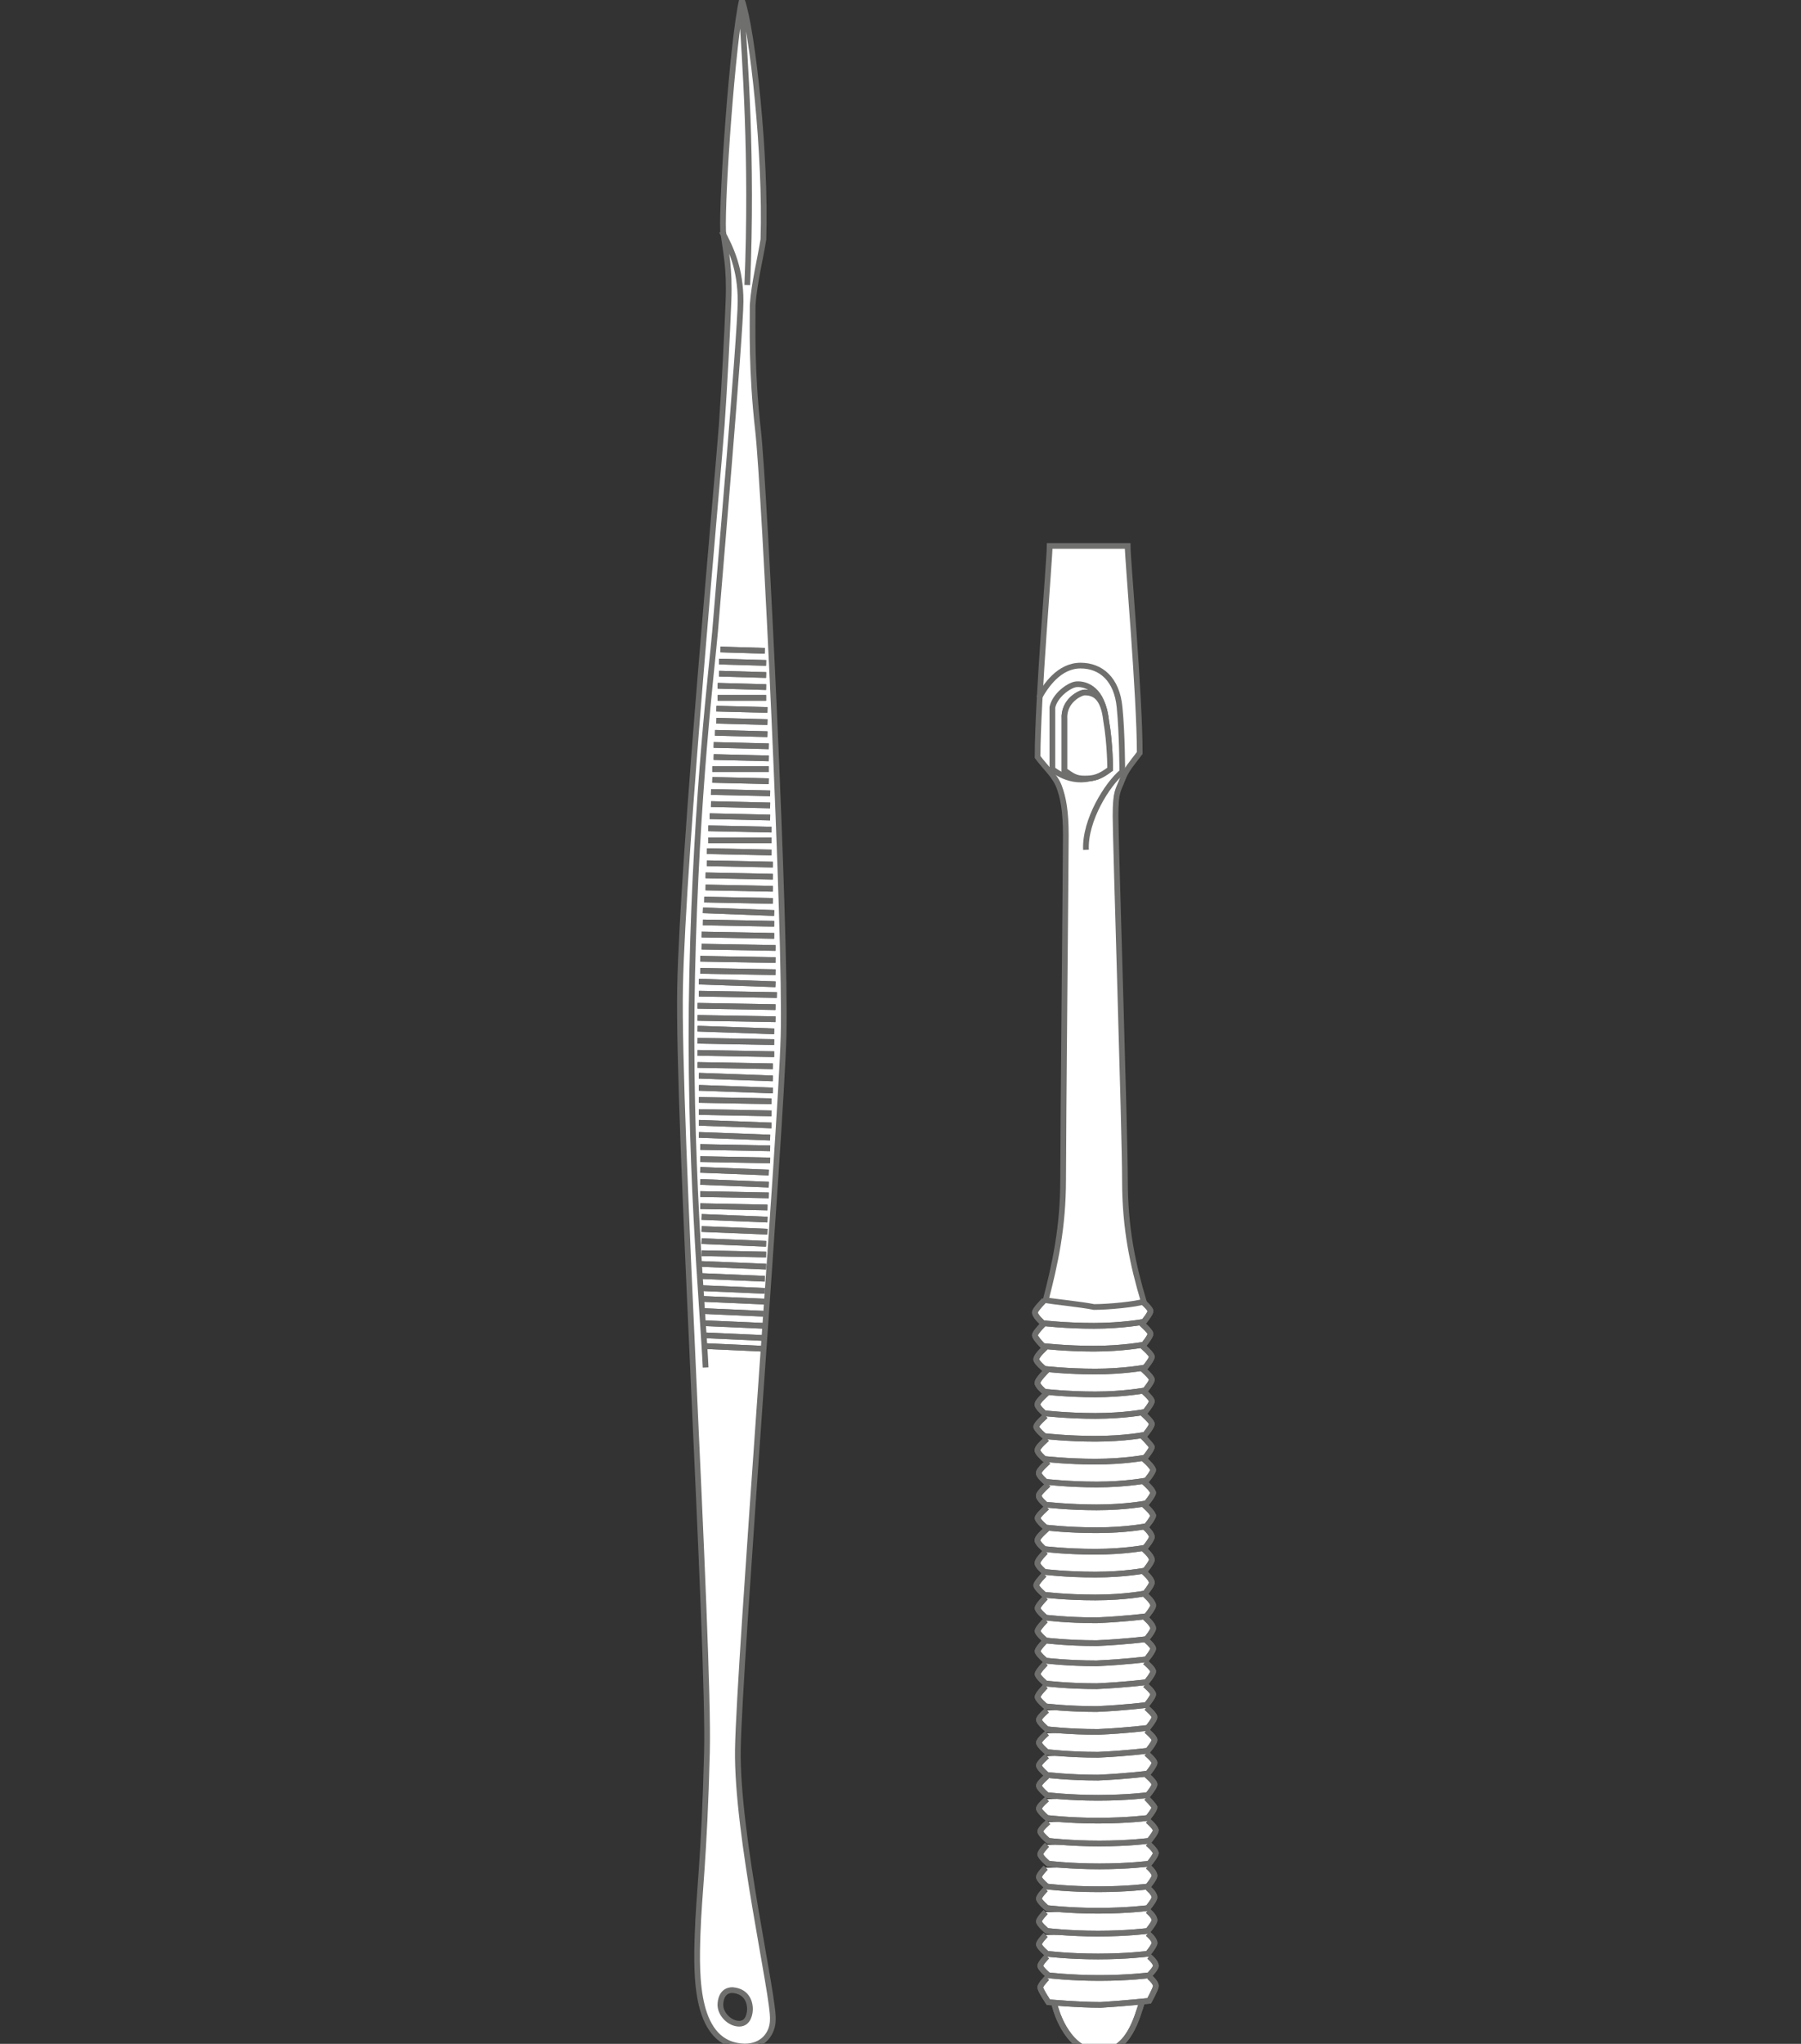 <svg xmlns="http://www.w3.org/2000/svg" xmlns:xlink="http://www.w3.org/1999/xlink" id="Ebene_1" x="0px" y="0px" viewBox="0 0 134 152" style="enable-background:new 0 0 134 152;" xml:space="preserve" width="134" height="152">
<rect x="0" y="0" width="134" height="152" fill="#333333" stroke="none"/>
<style type="text/css">
	.st0{fill:none;stroke:#6F6F6E;stroke-width:0.425;stroke-miterlimit:3.864;}
	.st1{fill:#FFFFFF;}
	.st2{fill:#FFFFFF;stroke:#6F6F6E;stroke-width:0.425;stroke-miterlimit:3.864;}
</style>
<path class="st0" d="M54,131.4c-0.1,1.7-1.6,13.8-1.3,16.4c0.4,2.8,1,3.6,2.6,3.8c1.2,0.1,1.8-0.6,1.4-3.4c-0.5-2.8-1.7-8.5-2-10.7  C54.4,135.2,54.3,133.4,54,131.4L54,131.4z M53.3,147.8c0.6-0.7,2-0.4,2.6,0.3"></path>
<path class="st1" d="M56.8,17.8c-0.2,1.3-0.7,3.3-0.8,4.9c0,1.6-0.1,4.9,0.4,9.3c0.5,4.4,2.1,37.6,1.9,45  c-0.2,7.4-3.3,46.7-3.4,53.1c-0.1,6.4,2.7,18.4,2.6,20.1c0,1-0.7,2-2.1,2c-3.7-0.1-3.6-5.2-3.5-8.3c0.1-3.1,0.5-5.6,0.7-13.6  c0.2-7.9-2.2-47.1-2-56.9c0.2-9.8,2.9-38.9,3.1-41.8c0.2-2.9,0.4-6.6,0.5-9.2c0.1-2.5-0.2-3.7-0.4-5.2C53.7,14.6,54.5,3.1,55.2,0  C56,2.3,57,11.6,56.8,17.8L56.8,17.8z M53.6,149.1c0,0.7,0.7,1.4,1.4,1.4c0.7,0,0.8-0.8,0.8-1.1c0-0.3-0.1-1.3-1.3-1.4  C53.7,148,53.6,148.8,53.6,149.1L53.6,149.1z M53.6,149.1c0,0.7,0.7,1.4,1.4,1.4c0.7,0,0.8-0.8,0.8-1.1c0-0.3-0.1-1.3-1.3-1.4  C53.7,148,53.6,148.8,53.6,149.1L53.6,149.1z M56.8,17.8c-0.2,1.3-0.7,3.3-0.8,4.9c0,1.6-0.1,4.9,0.4,9.3c0.5,4.4,2.1,37.6,1.9,45  c-0.2,7.4-3.3,46.7-3.4,53.1c-0.1,6.4,2.7,18.4,2.6,20.1c0,1-0.7,2-2.1,2c-3.7-0.1-3.6-5.2-3.5-8.3c0.1-3.1,0.5-5.6,0.7-13.6  c0.2-7.9-2.2-47.1-2-56.9c0.2-9.8,2.9-38.9,3.1-41.8c0.2-2.9,0.4-6.6,0.5-9.2c0.1-2.5-0.2-3.7-0.4-5.2C53.7,14.6,54.5,3.1,55.2,0  C56,2.3,57,11.6,56.8,17.8L56.8,17.8z M53.6,149.1c0,0.7,0.7,1.4,1.4,1.4c0.7,0,0.8-0.8,0.8-1.1c0-0.3-0.1-1.3-1.3-1.4  C53.7,148,53.6,148.8,53.6,149.1L53.6,149.1z M56.8,17.8c-0.2,1.3-0.7,3.3-0.8,4.9c0,1.6-0.1,4.9,0.4,9.3c0.5,4.4,2.1,37.6,1.9,45  c-0.2,7.4-3.3,46.7-3.4,53.1c-0.1,6.4,2.7,18.4,2.6,20.1c0,1-0.7,2-2.1,2c-3.7-0.1-3.6-5.2-3.5-8.3c0.1-3.1,0.5-5.6,0.7-13.6  c0.2-7.9-2.2-47.1-2-56.9c0.2-9.8,2.9-38.9,3.1-41.8c0.2-2.9,0.4-6.6,0.5-9.2c0.1-2.5-0.2-3.7-0.4-5.2C53.7,14.6,54.5,3.1,55.2,0  C56,2.3,57,11.6,56.8,17.8L56.8,17.8z M56.8,17.8c-0.2,1.3-0.7,3.3-0.8,4.9c0,1.6-0.1,4.9,0.4,9.3c0.5,4.4,2.1,37.6,1.9,45  c-0.2,7.4-3.3,46.7-3.4,53.1c-0.1,6.4,2.7,18.4,2.6,20.1c0,1-0.7,2-2.1,2c-3.7-0.1-3.6-5.2-3.5-8.3c0.1-3.1,0.5-5.6,0.7-13.6  c0.2-7.9-2.2-47.1-2-56.9c0.2-9.8,2.9-38.9,3.1-41.8c0.2-2.9,0.4-6.6,0.5-9.2c0.1-2.5-0.2-3.7-0.4-5.2C53.7,14.6,54.5,3.1,55.2,0  C56,2.3,57,11.6,56.8,17.8L56.8,17.8z M53.6,149.1c0,0.7,0.7,1.4,1.4,1.4c0.7,0,0.8-0.8,0.8-1.1c0-0.3-0.1-1.3-1.3-1.4  C53.7,148,53.6,148.8,53.6,149.1L53.6,149.1z M53.6,149.1c0,0.7,0.7,1.4,1.4,1.4c0.7,0,0.8-0.8,0.8-1.1c0-0.3-0.1-1.3-1.3-1.4  C53.7,148,53.6,148.8,53.6,149.1L53.6,149.1z M56.8,17.8c-0.2,1.3-0.7,3.3-0.8,4.9c0,1.6-0.1,4.9,0.4,9.3c0.5,4.4,2.1,37.6,1.9,45  c-0.2,7.4-3.3,46.7-3.4,53.1c-0.1,6.4,2.7,18.4,2.6,20.1c0,1-0.7,2-2.1,2c-3.7-0.1-3.6-5.2-3.5-8.3c0.1-3.1,0.5-5.6,0.7-13.6  c0.2-7.9-2.2-47.1-2-56.9c0.2-9.8,2.9-38.9,3.1-41.8c0.2-2.9,0.4-6.6,0.5-9.2c0.1-2.5-0.2-3.7-0.4-5.2C53.7,14.6,54.5,3.1,55.2,0  C56,2.3,57,11.6,56.8,17.8L56.8,17.8z M53.6,149.1c0,0.7,0.7,1.4,1.4,1.4c0.7,0,0.8-0.8,0.8-1.1c0-0.3-0.1-1.3-1.3-1.4  C53.7,148,53.6,148.8,53.6,149.1L53.6,149.1z M56.8,17.8c-0.2,1.3-0.7,3.3-0.8,4.9c0,1.6-0.1,4.9,0.4,9.3c0.5,4.4,2.1,37.6,1.9,45  c-0.2,7.4-3.3,46.7-3.4,53.1c-0.1,6.4,2.7,18.4,2.6,20.1c0,1-0.7,2-2.1,2c-3.7-0.1-3.6-5.2-3.5-8.3c0.1-3.1,0.5-5.6,0.7-13.6  c0.2-7.9-2.2-47.1-2-56.9c0.2-9.8,2.9-38.9,3.1-41.8c0.2-2.9,0.4-6.6,0.5-9.2c0.1-2.5-0.2-3.7-0.4-5.2C53.7,14.6,54.5,3.1,55.2,0  C56,2.3,57,11.6,56.8,17.8L56.8,17.8z M56.8,17.8c-0.2,1.3-0.7,3.3-0.8,4.9c0,1.6-0.1,4.9,0.4,9.3c0.5,4.4,2.1,37.6,1.9,45  c-0.2,7.4-3.3,46.7-3.4,53.1c-0.1,6.4,2.7,18.4,2.6,20.1c0,1-0.7,2-2.1,2c-3.7-0.1-3.6-5.2-3.5-8.3c0.1-3.1,0.5-5.6,0.7-13.6  c0.2-7.9-2.2-47.1-2-56.9c0.2-9.8,2.9-38.9,3.1-41.8c0.2-2.9,0.4-6.6,0.5-9.2c0.1-2.5-0.2-3.7-0.4-5.2C53.7,14.6,54.5,3.1,55.2,0  C56,2.3,57,11.6,56.8,17.8L56.8,17.8z M53.6,149.1c0,0.7,0.7,1.4,1.4,1.4c0.7,0,0.8-0.8,0.8-1.1c0-0.3-0.1-1.3-1.3-1.4  C53.7,148,53.6,148.8,53.6,149.1L53.6,149.1z M56.8,17.8c-0.2,1.3-0.7,3.3-0.8,4.9c0,1.6-0.1,4.9,0.4,9.3c0.5,4.4,2.1,37.6,1.9,45  c-0.2,7.4-3.3,46.7-3.4,53.1c-0.1,6.4,2.7,18.4,2.6,20.1c0,1-0.7,2-2.1,2c-3.7-0.1-3.6-5.2-3.5-8.3c0.1-3.1,0.5-5.6,0.7-13.6  c0.2-7.9-2.2-47.1-2-56.9c0.2-9.8,2.9-38.9,3.1-41.8c0.2-2.9,0.4-6.6,0.5-9.2c0.1-2.5-0.2-3.7-0.4-5.2C53.7,14.6,54.5,3.1,55.2,0  C56,2.3,57,11.6,56.8,17.8L56.8,17.8z M53.6,149.1c0,0.7,0.7,1.4,1.4,1.4c0.7,0,0.8-0.8,0.8-1.1c0-0.3-0.1-1.3-1.3-1.4  C53.7,148,53.6,148.8,53.6,149.1L53.6,149.1z M53.6,149.1c0,0.7,0.7,1.4,1.4,1.4c0.7,0,0.8-0.8,0.8-1.1c0-0.3-0.1-1.3-1.3-1.4  C53.7,148,53.6,148.8,53.6,149.1L53.6,149.1z M56.8,17.8c-0.2,1.3-0.7,3.3-0.8,4.9c0,1.6-0.1,4.9,0.4,9.3c0.5,4.4,2.1,37.6,1.9,45  c-0.2,7.4-3.3,46.7-3.4,53.1c-0.1,6.4,2.7,18.4,2.6,20.1c0,1-0.7,2-2.1,2c-3.7-0.1-3.6-5.2-3.5-8.3c0.1-3.1,0.5-5.6,0.7-13.6  c0.2-7.9-2.2-47.1-2-56.9c0.2-9.8,2.9-38.9,3.1-41.8c0.2-2.9,0.4-6.6,0.5-9.2c0.1-2.5-0.2-3.7-0.4-5.2C53.7,14.6,54.5,3.1,55.2,0  C56,2.3,57,11.6,56.8,17.8L56.8,17.8z"></path>
<path class="st0" d="M56.8,17.8c-0.2,1.3-0.7,3.3-0.8,4.9c0,1.6-0.1,4.9,0.4,9.3c0.5,4.4,2.1,37.6,1.9,45  c-0.2,7.4-3.3,46.7-3.4,53.1c-0.1,6.4,2.7,18.4,2.6,20.1c0,1-0.7,2-2.1,2c-3.7-0.1-3.6-5.2-3.5-8.3c0.1-3.1,0.5-5.6,0.7-13.6  c0.2-7.9-2.2-47.1-2-56.9c0.2-9.8,2.9-38.9,3.1-41.8c0.2-2.9,0.4-6.6,0.5-9.2c0.1-2.5-0.2-3.7-0.4-5.2C53.7,14.6,54.5,3.1,55.2,0  C56,2.3,57,11.6,56.8,17.8L56.8,17.8z M53.6,149.1c0,0.7,0.7,1.4,1.4,1.4c0.7,0,0.8-0.8,0.8-1.1c0-0.3-0.1-1.3-1.3-1.4  C53.7,148,53.6,148.8,53.6,149.1L53.6,149.1z M53.6,149.1c0,0.7,0.7,1.4,1.4,1.4c0.7,0,0.8-0.8,0.8-1.1c0-0.3-0.1-1.3-1.3-1.4  C53.7,148,53.6,148.8,53.6,149.1L53.6,149.1z M56.8,17.8c-0.2,1.3-0.7,3.3-0.8,4.9c0,1.6-0.1,4.9,0.4,9.3c0.5,4.4,2.1,37.6,1.9,45  c-0.2,7.4-3.3,46.7-3.4,53.1c-0.1,6.4,2.7,18.4,2.6,20.1c0,1-0.7,2-2.1,2c-3.7-0.1-3.6-5.2-3.5-8.3c0.1-3.1,0.5-5.6,0.7-13.6  c0.2-7.9-2.2-47.1-2-56.9c0.2-9.8,2.9-38.9,3.1-41.8c0.2-2.9,0.4-6.6,0.5-9.2c0.1-2.5-0.2-3.7-0.4-5.2C53.7,14.6,54.5,3.1,55.2,0  C56,2.3,57,11.6,56.8,17.8L56.8,17.8z M53.6,149.1c0,0.7,0.7,1.4,1.4,1.4c0.7,0,0.8-0.8,0.8-1.1c0-0.3-0.1-1.3-1.3-1.4  C53.7,148,53.6,148.8,53.6,149.1L53.6,149.1z M56.8,17.8c-0.2,1.3-0.7,3.3-0.8,4.9c0,1.6-0.1,4.9,0.4,9.3c0.5,4.4,2.1,37.6,1.9,45  c-0.2,7.4-3.3,46.7-3.4,53.1c-0.1,6.4,2.7,18.4,2.6,20.1c0,1-0.7,2-2.1,2c-3.7-0.1-3.6-5.2-3.5-8.3c0.1-3.1,0.5-5.6,0.7-13.6  c0.2-7.9-2.2-47.1-2-56.9c0.2-9.8,2.9-38.9,3.1-41.8c0.2-2.9,0.4-6.6,0.5-9.2c0.1-2.5-0.2-3.7-0.4-5.2C53.7,14.6,54.5,3.1,55.2,0  C56,2.3,57,11.6,56.8,17.8L56.8,17.8z M56.8,17.8c-0.2,1.3-0.7,3.3-0.8,4.9c0,1.6-0.1,4.9,0.4,9.3c0.5,4.4,2.1,37.6,1.9,45  c-0.2,7.4-3.3,46.7-3.4,53.1c-0.1,6.4,2.7,18.4,2.6,20.1c0,1-0.7,2-2.1,2c-3.7-0.1-3.6-5.2-3.5-8.3c0.1-3.1,0.5-5.6,0.7-13.6  c0.2-7.9-2.2-47.1-2-56.9c0.2-9.8,2.9-38.9,3.1-41.8c0.2-2.9,0.4-6.6,0.5-9.2c0.1-2.5-0.2-3.7-0.4-5.2C53.7,14.6,54.5,3.1,55.2,0  C56,2.3,57,11.6,56.8,17.8L56.8,17.8z M53.6,149.1c0,0.7,0.7,1.4,1.4,1.4c0.7,0,0.8-0.8,0.8-1.1c0-0.3-0.1-1.3-1.3-1.4  C53.7,148,53.6,148.8,53.6,149.1L53.6,149.1z M53.6,149.1c0,0.7,0.7,1.4,1.4,1.4c0.7,0,0.8-0.8,0.8-1.1c0-0.3-0.1-1.3-1.3-1.4  C53.7,148,53.6,148.8,53.6,149.1L53.6,149.1z M56.8,17.8c-0.2,1.3-0.7,3.3-0.8,4.9c0,1.6-0.1,4.9,0.4,9.3c0.5,4.4,2.1,37.6,1.9,45  c-0.2,7.4-3.3,46.7-3.4,53.1c-0.1,6.4,2.7,18.4,2.6,20.1c0,1-0.7,2-2.1,2c-3.7-0.1-3.6-5.2-3.5-8.3c0.1-3.1,0.5-5.6,0.7-13.6  c0.2-7.9-2.2-47.1-2-56.9c0.2-9.8,2.9-38.9,3.1-41.8c0.2-2.9,0.4-6.6,0.5-9.2c0.1-2.5-0.2-3.7-0.4-5.2C53.7,14.6,54.5,3.1,55.2,0  C56,2.3,57,11.6,56.8,17.8L56.8,17.8z M53.6,149.1c0,0.7,0.7,1.4,1.4,1.4c0.7,0,0.8-0.8,0.8-1.1c0-0.3-0.1-1.3-1.3-1.4  C53.7,148,53.6,148.8,53.6,149.1L53.6,149.1z M56.8,17.8c-0.2,1.3-0.7,3.3-0.8,4.9c0,1.6-0.1,4.9,0.4,9.3c0.5,4.4,2.1,37.6,1.9,45  c-0.2,7.4-3.3,46.7-3.4,53.1c-0.1,6.4,2.7,18.4,2.6,20.1c0,1-0.7,2-2.1,2c-3.7-0.1-3.6-5.2-3.5-8.3c0.1-3.1,0.5-5.6,0.7-13.6  c0.2-7.9-2.2-47.1-2-56.9c0.2-9.8,2.9-38.9,3.1-41.8c0.2-2.9,0.4-6.6,0.5-9.2c0.1-2.5-0.2-3.7-0.4-5.2C53.7,14.6,54.5,3.1,55.2,0  C56,2.3,57,11.6,56.8,17.8L56.8,17.8z M56.8,17.8c-0.2,1.3-0.7,3.3-0.8,4.9c0,1.6-0.1,4.9,0.4,9.3c0.5,4.4,2.1,37.6,1.9,45  c-0.2,7.4-3.3,46.7-3.4,53.1c-0.1,6.4,2.7,18.4,2.6,20.1c0,1-0.7,2-2.1,2c-3.7-0.1-3.6-5.2-3.5-8.3c0.1-3.1,0.5-5.6,0.7-13.6  c0.2-7.9-2.2-47.1-2-56.9c0.2-9.8,2.9-38.9,3.1-41.8c0.2-2.9,0.4-6.6,0.5-9.2c0.1-2.5-0.2-3.7-0.4-5.2C53.7,14.6,54.5,3.1,55.2,0  C56,2.3,57,11.6,56.8,17.8L56.8,17.8z M53.6,149.1c0,0.7,0.7,1.4,1.4,1.4c0.7,0,0.8-0.8,0.8-1.1c0-0.3-0.1-1.3-1.3-1.4  C53.7,148,53.6,148.8,53.6,149.1L53.6,149.1z M56.8,17.8c-0.2,1.3-0.7,3.3-0.8,4.9c0,1.6-0.1,4.9,0.4,9.3c0.5,4.4,2.1,37.6,1.9,45  c-0.2,7.4-3.3,46.7-3.4,53.1c-0.1,6.4,2.7,18.4,2.6,20.1c0,1-0.7,2-2.1,2c-3.7-0.1-3.6-5.2-3.5-8.3c0.1-3.1,0.5-5.6,0.7-13.6  c0.2-7.9-2.2-47.1-2-56.9c0.2-9.8,2.9-38.9,3.1-41.8c0.2-2.9,0.4-6.6,0.5-9.2c0.1-2.5-0.2-3.7-0.4-5.2C53.7,14.6,54.5,3.1,55.2,0  C56,2.3,57,11.6,56.8,17.8L56.8,17.8z M53.6,149.1c0,0.7,0.7,1.4,1.4,1.4c0.7,0,0.8-0.8,0.8-1.1c0-0.3-0.1-1.3-1.3-1.4  C53.7,148,53.6,148.8,53.6,149.1L53.6,149.1z M53.6,149.1c0,0.7,0.7,1.4,1.4,1.4c0.7,0,0.8-0.8,0.8-1.1c0-0.3-0.1-1.3-1.3-1.4  C53.7,148,53.6,148.8,53.6,149.1L53.6,149.1z M56.8,17.8c-0.2,1.3-0.7,3.3-0.8,4.9c0,1.6-0.1,4.9,0.4,9.3c0.5,4.4,2.1,37.6,1.9,45  c-0.2,7.4-3.3,46.7-3.4,53.1c-0.1,6.4,2.7,18.4,2.6,20.1c0,1-0.7,2-2.1,2c-3.7-0.1-3.6-5.2-3.5-8.3c0.1-3.1,0.5-5.6,0.7-13.6  c0.2-7.9-2.2-47.1-2-56.9c0.2-9.8,2.9-38.9,3.1-41.8c0.2-2.9,0.4-6.6,0.5-9.2c0.1-2.5-0.2-3.7-0.4-5.2C53.7,14.6,54.5,3.1,55.2,0  C56,2.3,57,11.6,56.8,17.8L56.8,17.8z M55.2,0.8c0.2,3.5,0.8,10.8,0.4,20.4 M53.7,17.2c0.7,1.3,1.4,2.8,1.4,5.2  c0,2.4-1.7,22.1-1.9,24.6c-0.2,2.4-1.4,11.9-1.7,25.4c-0.3,13.6,0.8,24.9,1,29.3"></path>
<line class="st2" x1="53.6" y1="48.3" x2="56.9" y2="48.4"></line>
<line class="st0" x1="53.6" y1="48.3" x2="56.9" y2="48.4"></line>
<line class="st2" x1="53.5" y1="49.2" x2="57" y2="49.3"></line>
<line class="st0" x1="53.5" y1="49.2" x2="57" y2="49.3"></line>
<line class="st2" x1="53.5" y1="50.1" x2="57" y2="50.2"></line>
<line class="st0" x1="53.5" y1="50.1" x2="57" y2="50.2"></line>
<line class="st2" x1="53.4" y1="51" x2="57" y2="51.1"></line>
<line class="st0" x1="53.4" y1="51" x2="57" y2="51.1"></line>
<line class="st2" x1="53.4" y1="51.9" x2="57" y2="51.9"></line>
<line class="st0" x1="53.4" y1="51.9" x2="57" y2="51.9"></line>
<line class="st2" x1="53.3" y1="52.7" x2="57.1" y2="52.8"></line>
<line class="st0" x1="53.3" y1="52.7" x2="57.1" y2="52.8"></line>
<line class="st2" x1="53.3" y1="53.6" x2="57.1" y2="53.7"></line>
<line class="st0" x1="53.3" y1="53.6" x2="57.1" y2="53.7"></line>
<line class="st2" x1="53.2" y1="54.5" x2="57.1" y2="54.6"></line>
<line class="st0" x1="53.2" y1="54.5" x2="57.1" y2="54.6"></line>
<line class="st2" x1="53.1" y1="55.4" x2="57.2" y2="55.5"></line>
<line class="st0" x1="53.1" y1="55.4" x2="57.2" y2="55.5"></line>
<line class="st2" x1="53.1" y1="56.3" x2="57.2" y2="56.4"></line>
<line class="st0" x1="53.1" y1="56.3" x2="57.2" y2="56.4"></line>
<line class="st2" x1="53" y1="57.2" x2="57.2" y2="57.2"></line>
<line class="st0" x1="53" y1="57.2" x2="57.2" y2="57.2"></line>
<line class="st2" x1="53" y1="58" x2="57.2" y2="58.1"></line>
<line class="st0" x1="53" y1="58" x2="57.2" y2="58.1"></line>
<line class="st2" x1="52.9" y1="58.9" x2="57.3" y2="59"></line>
<line class="st0" x1="52.9" y1="58.9" x2="57.3" y2="59"></line>
<line class="st2" x1="52.9" y1="59.8" x2="57.3" y2="59.9"></line>
<line class="st0" x1="52.9" y1="59.8" x2="57.3" y2="59.9"></line>
<line class="st2" x1="52.8" y1="60.7" x2="57.3" y2="60.8"></line>
<line class="st0" x1="52.8" y1="60.7" x2="57.3" y2="60.8"></line>
<line class="st2" x1="52.7" y1="61.6" x2="57.4" y2="61.7"></line>
<line class="st0" x1="52.7" y1="61.6" x2="57.4" y2="61.7"></line>
<line class="st2" x1="52.7" y1="62.5" x2="57.4" y2="62.5"></line>
<line class="st0" x1="52.7" y1="62.5" x2="57.4" y2="62.5"></line>
<line class="st2" x1="52.6" y1="63.3" x2="57.4" y2="63.4"></line>
<line class="st0" x1="52.6" y1="63.3" x2="57.4" y2="63.4"></line>
<line class="st2" x1="52.6" y1="64.2" x2="57.5" y2="64.3"></line>
<line class="st0" x1="52.6" y1="64.2" x2="57.5" y2="64.3"></line>
<line class="st2" x1="52.5" y1="65.1" x2="57.5" y2="65.2"></line>
<line class="st0" x1="52.5" y1="65.1" x2="57.5" y2="65.2"></line>
<line class="st2" x1="52.5" y1="66" x2="57.5" y2="66.1"></line>
<line class="st0" x1="52.5" y1="66" x2="57.5" y2="66.1"></line>
<line class="st2" x1="52.4" y1="66.9" x2="57.5" y2="67"></line>
<line class="st0" x1="52.4" y1="66.9" x2="57.5" y2="67"></line>
<line class="st2" x1="52.3" y1="67.7" x2="57.6" y2="67.9"></line>
<line class="st0" x1="52.3" y1="67.7" x2="57.6" y2="67.9"></line>
<line class="st2" x1="52.3" y1="68.6" x2="57.6" y2="68.7"></line>
<line class="st0" x1="52.3" y1="68.6" x2="57.6" y2="68.7"></line>
<line class="st2" x1="52.2" y1="69.5" x2="57.6" y2="69.6"></line>
<line class="st0" x1="52.2" y1="69.5" x2="57.6" y2="69.6"></line>
<line class="st2" x1="52.2" y1="70.4" x2="57.7" y2="70.5"></line>
<line class="st0" x1="52.2" y1="70.4" x2="57.7" y2="70.5"></line>
<line class="st2" x1="52.1" y1="71.3" x2="57.7" y2="71.4"></line>
<line class="st0" x1="52.1" y1="71.3" x2="57.7" y2="71.4"></line>
<line class="st2" x1="52.1" y1="72.2" x2="57.7" y2="72.3"></line>
<line class="st0" x1="52.1" y1="72.2" x2="57.7" y2="72.3"></line>
<line class="st2" x1="52" y1="73" x2="57.7" y2="73.2"></line>
<line class="st0" x1="52" y1="73" x2="57.7" y2="73.2"></line>
<line class="st2" x1="52" y1="73.9" x2="57.8" y2="74"></line>
<line class="st0" x1="52" y1="73.9" x2="57.8" y2="74"></line>
<line class="st2" x1="52.3" y1="100.1" x2="56.7" y2="100.3"></line>
<line class="st0" x1="52.3" y1="100.1" x2="56.7" y2="100.3"></line>
<line class="st2" x1="52.3" y1="99.3" x2="56.7" y2="99.5"></line>
<line class="st0" x1="52.3" y1="99.3" x2="56.7" y2="99.5"></line>
<line class="st2" x1="52.3" y1="98.4" x2="56.8" y2="98.6"></line>
<line class="st0" x1="52.3" y1="98.4" x2="56.8" y2="98.6"></line>
<line class="st2" x1="52.3" y1="97.5" x2="56.8" y2="97.7"></line>
<line class="st0" x1="52.3" y1="97.5" x2="56.8" y2="97.7"></line>
<line class="st2" x1="52.3" y1="96.6" x2="56.9" y2="96.8"></line>
<line class="st0" x1="52.3" y1="96.6" x2="56.9" y2="96.8"></line>
<line class="st2" x1="52.3" y1="95.8" x2="56.9" y2="96"></line>
<line class="st0" x1="52.3" y1="95.8" x2="56.9" y2="96"></line>
<line class="st2" x1="52.2" y1="94.9" x2="56.9" y2="95.1"></line>
<line class="st0" x1="52.2" y1="94.9" x2="56.9" y2="95.1"></line>
<line class="st2" x1="52.2" y1="94" x2="57" y2="94.2"></line>
<line class="st0" x1="52.2" y1="94" x2="57" y2="94.2"></line>
<line class="st2" x1="52.2" y1="93.2" x2="57" y2="93.3"></line>
<line class="st0" x1="52.2" y1="93.2" x2="57" y2="93.3"></line>
<line class="st2" x1="52.2" y1="92.3" x2="57" y2="92.5"></line>
<line class="st0" x1="52.2" y1="92.3" x2="57" y2="92.5"></line>
<line class="st2" x1="52.2" y1="91.4" x2="57.1" y2="91.6"></line>
<line class="st0" x1="52.2" y1="91.4" x2="57.1" y2="91.6"></line>
<line class="st2" x1="52.2" y1="90.5" x2="57.1" y2="90.7"></line>
<line class="st0" x1="52.2" y1="90.5" x2="57.1" y2="90.7"></line>
<line class="st2" x1="52.1" y1="89.7" x2="57.1" y2="89.8"></line>
<line class="st0" x1="52.1" y1="89.7" x2="57.1" y2="89.8"></line>
<line class="st2" x1="52.1" y1="88.8" x2="57.2" y2="88.9"></line>
<line class="st0" x1="52.1" y1="88.8" x2="57.2" y2="88.9"></line>
<line class="st2" x1="52.1" y1="87.9" x2="57.2" y2="88.1"></line>
<line class="st0" x1="52.1" y1="87.9" x2="57.2" y2="88.1"></line>
<line class="st2" x1="52.1" y1="87" x2="57.2" y2="87.2"></line>
<line class="st0" x1="52.1" y1="87" x2="57.2" y2="87.2"></line>
<line class="st2" x1="52.1" y1="86.2" x2="57.3" y2="86.3"></line>
<line class="st0" x1="52.1" y1="86.2" x2="57.3" y2="86.3"></line>
<line class="st2" x1="52.1" y1="85.3" x2="57.3" y2="85.4"></line>
<line class="st0" x1="52.1" y1="85.3" x2="57.3" y2="85.4"></line>
<line class="st2" x1="52" y1="84.4" x2="57.3" y2="84.6"></line>
<line class="st0" x1="52" y1="84.4" x2="57.3" y2="84.6"></line>
<line class="st2" x1="52" y1="83.5" x2="57.4" y2="83.7"></line>
<line class="st0" x1="52" y1="83.5" x2="57.4" y2="83.7"></line>
<line class="st2" x1="52" y1="82.7" x2="57.4" y2="82.8"></line>
<line class="st0" x1="52" y1="82.7" x2="57.4" y2="82.8"></line>
<line class="st2" x1="52" y1="81.8" x2="57.4" y2="81.9"></line>
<line class="st0" x1="52" y1="81.8" x2="57.4" y2="81.9"></line>
<line class="st2" x1="52" y1="80.9" x2="57.5" y2="81.1"></line>
<line class="st0" x1="52" y1="80.9" x2="57.5" y2="81.1"></line>
<line class="st2" x1="52" y1="80" x2="57.5" y2="80.2"></line>
<line class="st0" x1="52" y1="80" x2="57.5" y2="80.2"></line>
<line class="st2" x1="51.9" y1="79.2" x2="57.5" y2="79.3"></line>
<line class="st0" x1="51.9" y1="79.2" x2="57.5" y2="79.3"></line>
<line class="st2" x1="51.9" y1="78.3" x2="57.6" y2="78.4"></line>
<line class="st0" x1="51.9" y1="78.3" x2="57.6" y2="78.4"></line>
<line class="st2" x1="51.9" y1="77.4" x2="57.6" y2="77.5"></line>
<line class="st0" x1="51.9" y1="77.4" x2="57.6" y2="77.5"></line>
<line class="st2" x1="51.9" y1="76.5" x2="57.6" y2="76.7"></line>
<line class="st0" x1="51.9" y1="76.5" x2="57.6" y2="76.7"></line>
<line class="st2" x1="51.9" y1="75.7" x2="57.7" y2="75.8"></line>
<line class="st0" x1="51.9" y1="75.7" x2="57.7" y2="75.8"></line>
<line class="st2" x1="51.9" y1="74.8" x2="57.7" y2="74.9"></line>
<path class="st0" d="M51.9,74.8l5.8,0.1 M51.9,74.8l5.8,0.1 M51.9,74.8l5.8,0.1 M51.9,74.8l5.8,0.1 M51.9,74.8l5.8,0.1 M51.9,74.8  l5.8,0.1 M51.9,74.8l5.8,0.1 M51.9,74.8l5.8,0.1 M51.9,74.8l5.8,0.1 M51.9,74.8l5.8,0.1"></path>
<path class="st2" d="M78.4,148.8c0.2,1.1,1.2,3.8,3.4,3.8c2.2,0,2.8-2.6,3.2-3.8"></path>
<path class="st0" d="M78.4,148.8c0.2,1.1,1.2,3.8,3.4,3.8c2.2,0,2.8-2.6,3.2-3.8"></path>
<path class="st2" d="M85.5,147c0,0,0.5,0.4,0.5,0.7c0,0.2-0.5,1.1-0.5,1.1s-1.9,0.2-3.6,0.3c-1.7,0-3.9-0.2-3.9-0.2  s-0.6-0.9-0.6-1.1c0-0.2,0.5-0.7,0.5-0.7"></path>
<path class="st0" d="M85.5,147c0,0,0.5,0.4,0.5,0.7c0,0.2-0.5,1.1-0.5,1.1s-1.9,0.2-3.6,0.3c-1.7,0-3.9-0.2-3.9-0.2  s-0.6-0.9-0.6-1.1c0-0.2,0.5-0.7,0.5-0.7"></path>
<path class="st2" d="M85.5,145.5c0,0,0.5,0.4,0.5,0.7c0,0.2-0.5,0.7-0.5,0.7s-1.5,0.2-3.7,0.2c-2.2,0-3.8-0.2-3.8-0.2  s-0.6-0.5-0.6-0.7c0-0.2,0.5-0.7,0.5-0.7"></path>
<path class="st0" d="M85.5,145.5c0,0,0.5,0.4,0.5,0.7c0,0.2-0.5,0.7-0.5,0.7s-1.5,0.2-3.7,0.2c-2.2,0-3.8-0.2-3.8-0.2  s-0.6-0.5-0.6-0.7c0-0.2,0.5-0.7,0.5-0.7"></path>
<path class="st2" d="M85.4,143.8c0,0,0.5,0.4,0.5,0.7c0,0.2-0.5,0.8-0.5,0.8s-1.5,0.2-3.7,0.2c-2.2,0-3.8-0.2-3.8-0.2  s-0.6-0.5-0.6-0.7c0-0.2,0.5-0.7,0.5-0.7"></path>
<path class="st0" d="M85.4,143.8c0,0,0.5,0.4,0.5,0.7c0,0.2-0.5,0.8-0.5,0.8s-1.5,0.2-3.7,0.2c-2.2,0-3.8-0.2-3.8-0.2  s-0.6-0.5-0.6-0.7c0-0.2,0.5-0.7,0.5-0.7"></path>
<path class="st2" d="M85.4,142.1c0,0,0.5,0.4,0.5,0.7c0,0.2-0.5,0.8-0.5,0.8s-1.5,0.2-3.7,0.2c-2.2,0-3.8-0.2-3.8-0.2  s-0.6-0.5-0.6-0.7c0-0.2,0.5-0.7,0.5-0.7"></path>
<path class="st0" d="M85.4,142.1c0,0,0.5,0.4,0.5,0.7c0,0.2-0.5,0.8-0.5,0.8s-1.5,0.2-3.7,0.2c-2.2,0-3.8-0.2-3.8-0.2  s-0.6-0.5-0.6-0.7c0-0.2,0.5-0.7,0.5-0.7"></path>
<path class="st2" d="M85.4,140.4c0,0,0.5,0.4,0.5,0.7c0,0.2-0.5,0.8-0.5,0.8s-1.5,0.2-3.7,0.2c-2.2,0-3.8-0.2-3.8-0.2  s-0.6-0.5-0.6-0.7c0-0.2,0.5-0.7,0.5-0.7"></path>
<path class="st0" d="M85.4,140.4c0,0,0.5,0.4,0.5,0.7c0,0.2-0.5,0.8-0.5,0.8s-1.5,0.2-3.7,0.2c-2.2,0-3.8-0.2-3.8-0.2  s-0.6-0.5-0.6-0.7c0-0.2,0.5-0.7,0.5-0.7"></path>
<path class="st2" d="M85.4,138.8c0,0,0.5,0.4,0.5,0.7c0,0.2-0.5,0.8-0.5,0.8s-1.5,0.2-3.7,0.2c-2.2,0-3.8-0.2-3.8-0.2  s-0.6-0.5-0.6-0.7c0-0.2,0.5-0.7,0.5-0.7"></path>
<path class="st0" d="M85.4,138.8c0,0,0.5,0.4,0.5,0.7c0,0.2-0.5,0.8-0.5,0.8s-1.5,0.2-3.7,0.2c-2.2,0-3.8-0.2-3.8-0.2  s-0.6-0.5-0.6-0.7c0-0.2,0.5-0.7,0.5-0.7"></path>
<path class="st2" d="M85.4,137.1c0,0,0.5,0.4,0.6,0.7c0,0.2-0.5,0.8-0.5,0.8s-1.5,0.2-3.7,0.2c-2.2,0-3.8-0.2-3.8-0.2  s-0.6-0.5-0.6-0.7c0-0.2,0.5-0.7,0.5-0.7"></path>
<path class="st0" d="M85.4,137.1c0,0,0.5,0.4,0.6,0.7c0,0.2-0.5,0.8-0.5,0.8s-1.5,0.2-3.7,0.2c-2.2,0-3.8-0.2-3.8-0.2  s-0.6-0.5-0.6-0.7c0-0.2,0.5-0.7,0.5-0.7"></path>
<path class="st2" d="M85.4,135.4c0,0,0.5,0.4,0.6,0.7c0,0.2-0.5,0.8-0.5,0.8s-1.5,0.2-3.7,0.2c-2.2,0-3.8-0.2-3.8-0.2  s-0.6-0.5-0.6-0.7c0-0.2,0.6-0.7,0.6-0.7"></path>
<path class="st0" d="M85.4,135.4c0,0,0.5,0.4,0.6,0.7c0,0.2-0.5,0.8-0.5,0.8s-1.5,0.2-3.7,0.2c-2.2,0-3.8-0.2-3.8-0.2  s-0.6-0.5-0.6-0.7c0-0.2,0.6-0.7,0.6-0.7"></path>
<path class="st2" d="M85.3,133.7c0,0,0.5,0.5,0.6,0.7c0,0.2-0.5,0.8-0.5,0.8s-1.5,0.2-3.7,0.2c-2.2,0-3.8-0.2-3.8-0.2  s-0.6-0.5-0.6-0.7c0-0.2,0.6-0.7,0.6-0.7"></path>
<path class="st0" d="M85.3,133.7c0,0,0.5,0.5,0.6,0.7c0,0.2-0.5,0.8-0.5,0.8s-1.5,0.2-3.7,0.2c-2.2,0-3.8-0.2-3.8-0.2  s-0.6-0.5-0.6-0.7c0-0.2,0.6-0.7,0.6-0.7"></path>
<path class="st2" d="M85.3,132c0,0,0.6,0.5,0.6,0.7c0,0.2-0.5,0.8-0.5,0.8s-1.5,0.2-3.7,0.2c-2.2,0-3.8-0.2-3.8-0.2  s-0.6-0.5-0.6-0.7c0-0.2,0.6-0.7,0.6-0.7"></path>
<path class="st0" d="M85.3,132c0,0,0.6,0.5,0.6,0.7c0,0.2-0.5,0.8-0.5,0.8s-1.5,0.2-3.7,0.2c-2.2,0-3.8-0.2-3.8-0.2  s-0.6-0.5-0.6-0.7c0-0.2,0.6-0.7,0.6-0.7"></path>
<path class="st2" d="M85.3,130.4c0,0,0.6,0.5,0.6,0.7c0,0.2-0.5,0.8-0.5,0.8s-1.5,0.2-3.7,0.3c-2.2,0-3.8-0.2-3.8-0.2  s-0.6-0.5-0.6-0.7c0-0.2,0.6-0.7,0.6-0.7"></path>
<path class="st0" d="M85.3,130.4c0,0,0.6,0.5,0.6,0.7c0,0.2-0.5,0.8-0.5,0.8s-1.5,0.2-3.7,0.3c-2.2,0-3.8-0.2-3.8-0.2  s-0.6-0.5-0.6-0.7c0-0.2,0.6-0.7,0.6-0.7"></path>
<path class="st2" d="M85.3,128.7c0,0,0.6,0.5,0.6,0.7c0,0.2-0.5,0.8-0.5,0.8s-1.5,0.2-3.7,0.3c-2.2,0-3.8-0.2-3.8-0.2  s-0.6-0.5-0.6-0.7c0-0.2,0.6-0.7,0.6-0.7"></path>
<path class="st0" d="M85.3,128.7c0,0,0.6,0.5,0.6,0.7c0,0.2-0.5,0.8-0.5,0.8s-1.5,0.2-3.7,0.3c-2.2,0-3.8-0.2-3.8-0.2  s-0.6-0.5-0.6-0.7c0-0.2,0.6-0.7,0.6-0.7"></path>
<path class="st2" d="M85.3,127c0,0,0.6,0.5,0.6,0.7c0,0.2-0.5,0.8-0.5,0.8s-1.5,0.2-3.7,0.3c-2.2,0-3.8-0.2-3.8-0.2  s-0.6-0.5-0.6-0.7c0-0.2,0.6-0.7,0.6-0.7"></path>
<path class="st0" d="M85.3,127c0,0,0.6,0.5,0.6,0.7c0,0.2-0.5,0.8-0.5,0.8s-1.5,0.2-3.7,0.3c-2.2,0-3.8-0.2-3.8-0.2  s-0.6-0.5-0.6-0.7c0-0.2,0.6-0.7,0.6-0.7"></path>
<path class="st2" d="M85.2,125.3c0,0,0.6,0.5,0.6,0.7c0,0.2-0.5,0.8-0.5,0.8s-1.5,0.2-3.7,0.3c-2.2,0-3.8-0.2-3.8-0.2  s-0.6-0.5-0.6-0.7c0-0.2,0.6-0.8,0.6-0.8"></path>
<path class="st0" d="M85.2,125.3c0,0,0.6,0.5,0.6,0.7c0,0.2-0.5,0.8-0.5,0.8s-1.5,0.2-3.7,0.3c-2.2,0-3.8-0.2-3.8-0.2  s-0.6-0.5-0.6-0.7c0-0.2,0.6-0.8,0.6-0.8"></path>
<path class="st2" d="M85.2,123.6c0,0,0.6,0.5,0.6,0.7c0,0.2-0.5,0.8-0.5,0.8s-1.5,0.2-3.7,0.3c-2.2,0-3.8-0.2-3.8-0.2  s-0.6-0.5-0.6-0.7c0-0.2,0.6-0.8,0.6-0.8"></path>
<path class="st0" d="M85.2,123.6c0,0,0.6,0.5,0.6,0.7c0,0.2-0.5,0.8-0.5,0.8s-1.5,0.2-3.7,0.3c-2.2,0-3.8-0.2-3.8-0.2  s-0.6-0.5-0.6-0.7c0-0.2,0.6-0.8,0.6-0.8"></path>
<path class="st2" d="M85.2,121.9c0,0,0.6,0.5,0.6,0.7c0,0.2-0.5,0.8-0.5,0.8s-1.5,0.2-3.7,0.3c-2.2,0-3.8-0.2-3.8-0.2  s-0.6-0.5-0.6-0.7c0-0.2,0.6-0.8,0.6-0.8"></path>
<path class="st0" d="M85.2,121.9c0,0,0.6,0.5,0.6,0.7c0,0.2-0.5,0.8-0.5,0.8s-1.5,0.2-3.7,0.3c-2.2,0-3.8-0.2-3.8-0.2  s-0.6-0.5-0.6-0.7c0-0.2,0.6-0.8,0.6-0.8"></path>
<path class="st2" d="M85.2,120.3c0,0,0.6,0.5,0.6,0.8c0,0.2-0.5,0.8-0.5,0.8s-1.5,0.2-3.7,0.3c-2.2,0-3.8-0.2-3.8-0.2  s-0.6-0.5-0.6-0.7c0-0.2,0.6-0.8,0.6-0.8"></path>
<path class="st0" d="M85.2,120.3c0,0,0.6,0.5,0.6,0.8c0,0.2-0.5,0.8-0.5,0.8s-1.5,0.2-3.7,0.3c-2.2,0-3.8-0.2-3.8-0.2  s-0.6-0.5-0.6-0.7c0-0.2,0.6-0.8,0.6-0.8"></path>
<path class="st2" d="M85.2,118.6c0,0,0.6,0.5,0.6,0.8c0,0.2-0.5,0.8-0.5,0.8s-1.5,0.2-3.7,0.3c-2.2,0-3.8-0.2-3.8-0.2  s-0.6-0.5-0.6-0.7c0-0.2,0.6-0.8,0.6-0.8"></path>
<path class="st0" d="M85.2,118.6c0,0,0.6,0.5,0.6,0.8c0,0.2-0.5,0.8-0.5,0.8s-1.5,0.2-3.7,0.3c-2.2,0-3.8-0.2-3.8-0.2  s-0.6-0.5-0.6-0.7c0-0.2,0.6-0.8,0.6-0.8"></path>
<path class="st2" d="M85.1,116.9c0,0,0.6,0.5,0.6,0.8c0,0.2-0.5,0.8-0.5,0.8s-1.5,0.3-3.7,0.3c-2.2,0-3.8-0.2-3.8-0.2  s-0.6-0.5-0.6-0.7c0-0.2,0.6-0.8,0.6-0.8"></path>
<path class="st0" d="M85.1,116.9c0,0,0.6,0.5,0.6,0.8c0,0.2-0.5,0.8-0.5,0.8s-1.5,0.3-3.7,0.3c-2.2,0-3.8-0.2-3.8-0.2  s-0.6-0.5-0.6-0.7c0-0.2,0.6-0.8,0.6-0.8"></path>
<path class="st2" d="M85.1,115.2c0,0,0.6,0.5,0.6,0.8c0,0.2-0.5,0.8-0.5,0.8s-1.5,0.3-3.7,0.3c-2.2,0-3.8-0.2-3.8-0.2  s-0.6-0.5-0.5-0.7c0-0.2,0.6-0.8,0.6-0.8"></path>
<path class="st0" d="M85.1,115.2c0,0,0.6,0.5,0.6,0.8c0,0.2-0.5,0.8-0.5,0.8s-1.5,0.3-3.7,0.3c-2.2,0-3.8-0.2-3.8-0.2  s-0.6-0.5-0.5-0.7c0-0.2,0.6-0.8,0.6-0.8"></path>
<path class="st2" d="M85.1,113.5c0,0,0.6,0.5,0.6,0.8c0,0.2-0.5,0.8-0.5,0.8s-1.5,0.3-3.7,0.3c-2.2,0-3.8-0.2-3.8-0.2  s-0.6-0.5-0.5-0.7c0-0.2,0.7-0.8,0.7-0.8"></path>
<path class="st0" d="M85.1,113.5c0,0,0.6,0.5,0.6,0.8c0,0.2-0.5,0.8-0.5,0.8s-1.5,0.3-3.7,0.3c-2.2,0-3.8-0.2-3.8-0.2  s-0.6-0.5-0.5-0.7c0-0.2,0.7-0.8,0.7-0.8"></path>
<path class="st2" d="M85.1,111.9c0,0,0.6,0.5,0.7,0.8c0,0.2-0.5,0.8-0.5,0.8s-1.5,0.3-3.7,0.3c-2.2,0-3.8-0.2-3.8-0.2  s-0.6-0.5-0.6-0.7c0-0.2,0.7-0.8,0.7-0.8"></path>
<path class="st0" d="M85.1,111.9c0,0,0.6,0.5,0.7,0.8c0,0.2-0.5,0.8-0.5,0.8s-1.5,0.3-3.7,0.3c-2.2,0-3.8-0.2-3.8-0.2  s-0.6-0.5-0.6-0.7c0-0.2,0.7-0.8,0.7-0.8"></path>
<path class="st2" d="M85.1,110.2c0,0,0.6,0.5,0.7,0.8c0,0.2-0.5,0.8-0.5,0.8s-1.5,0.3-3.7,0.3c-2.1,0-3.8-0.2-3.8-0.2  s-0.6-0.5-0.5-0.7c0-0.2,0.7-0.8,0.7-0.8"></path>
<path class="st0" d="M85.1,110.2c0,0,0.6,0.5,0.7,0.8c0,0.2-0.5,0.8-0.5,0.8s-1.5,0.3-3.7,0.3c-2.1,0-3.8-0.2-3.8-0.2  s-0.6-0.5-0.5-0.7c0-0.2,0.7-0.8,0.7-0.8"></path>
<path class="st2" d="M85.1,108.5c0,0,0.6,0.5,0.7,0.8c0,0.2-0.5,0.8-0.5,0.8s-1.5,0.3-3.7,0.3c-2.1,0-3.8-0.2-3.8-0.2  s-0.6-0.5-0.5-0.7c0-0.2,0.7-0.8,0.7-0.8"></path>
<path class="st0" d="M85.1,108.5c0,0,0.6,0.5,0.7,0.8c0,0.2-0.5,0.8-0.5,0.8s-1.5,0.3-3.7,0.3c-2.1,0-3.8-0.2-3.8-0.2  s-0.6-0.5-0.5-0.7c0-0.2,0.7-0.8,0.7-0.8"></path>
<path class="st2" d="M85,106.8c0,0,0.6,0.6,0.7,0.8c0,0.2-0.5,0.8-0.5,0.8s-1.5,0.3-3.7,0.3c-2.1,0-3.8-0.2-3.8-0.2  s-0.6-0.5-0.5-0.7c0-0.2,0.7-0.8,0.7-0.8"></path>
<path class="st0" d="M85,106.8c0,0,0.6,0.6,0.7,0.8c0,0.2-0.5,0.8-0.5,0.8s-1.5,0.3-3.7,0.3c-2.1,0-3.8-0.2-3.8-0.2  s-0.6-0.5-0.5-0.7c0-0.2,0.7-0.8,0.7-0.8"></path>
<path class="st2" d="M85,105.1c0,0,0.7,0.6,0.7,0.8c0,0.2-0.5,0.8-0.5,0.8s-1.5,0.3-3.7,0.3c-2.1,0-3.8-0.2-3.8-0.2  s-0.6-0.5-0.6-0.7c0-0.2,0.7-0.8,0.7-0.8"></path>
<path class="st0" d="M85,105.1c0,0,0.7,0.6,0.7,0.8c0,0.2-0.5,0.8-0.5,0.8s-1.5,0.3-3.7,0.3c-2.1,0-3.8-0.2-3.8-0.2  s-0.6-0.5-0.6-0.7c0-0.2,0.7-0.8,0.7-0.8"></path>
<path class="st2" d="M85,103.4c0,0,0.7,0.6,0.7,0.8c0,0.2-0.5,0.8-0.5,0.8s-1.5,0.3-3.7,0.3c-2.1,0-3.8-0.2-3.8-0.2  s-0.6-0.5-0.5-0.7c0-0.2,0.7-0.8,0.7-0.8"></path>
<path class="st0" d="M85,103.4c0,0,0.7,0.6,0.7,0.8c0,0.2-0.5,0.8-0.5,0.8s-1.5,0.3-3.7,0.3c-2.1,0-3.8-0.2-3.8-0.2  s-0.6-0.5-0.5-0.7c0-0.2,0.7-0.8,0.7-0.8"></path>
<path class="st2" d="M85,101.8c0,0,0.7,0.6,0.7,0.8c0,0.2-0.5,0.8-0.5,0.8s-1.6,0.3-3.7,0.3c-2.1,0-3.8-0.2-3.8-0.2  s-0.6-0.5-0.5-0.7c0-0.2,0.7-0.9,0.7-0.9"></path>
<path class="st0" d="M85,101.8c0,0,0.7,0.6,0.7,0.8c0,0.2-0.5,0.8-0.5,0.8s-1.6,0.3-3.7,0.3c-2.1,0-3.8-0.2-3.8-0.2  s-0.6-0.5-0.5-0.7c0-0.2,0.7-0.9,0.7-0.9"></path>
<path class="st2" d="M85,100.1c0,0,0.7,0.6,0.7,0.8c0,0.2-0.5,0.8-0.5,0.8s-1.6,0.3-3.7,0.3c-2.1,0-3.8-0.2-3.8-0.2  s-0.6-0.5-0.6-0.7c0-0.3,0.7-0.9,0.7-0.9"></path>
<path class="st0" d="M85,100.1c0,0,0.7,0.6,0.7,0.8c0,0.2-0.5,0.8-0.5,0.8s-1.6,0.3-3.7,0.3c-2.1,0-3.8-0.2-3.8-0.2  s-0.6-0.5-0.6-0.7c0-0.3,0.7-0.9,0.7-0.9"></path>
<path class="st2" d="M84.9,98.4c0,0,0.7,0.6,0.7,0.8c0,0.2-0.5,0.8-0.5,0.8s-1.6,0.3-3.7,0.3c-2.1,0-3.8-0.2-3.8-0.2  S77,99.5,77,99.3c0-0.2,0.7-0.9,0.7-0.9"></path>
<path class="st0" d="M84.9,98.4c0,0,0.7,0.6,0.7,0.8c0,0.2-0.5,0.8-0.5,0.8s-1.6,0.3-3.7,0.3c-2.1,0-3.8-0.2-3.8-0.2  S77,99.5,77,99.3c0-0.2,0.7-0.9,0.7-0.9"></path>
<path class="st2" d="M84.9,96.7c0,0,0.7,0.6,0.7,0.8c0,0.2-0.5,0.8-0.5,0.8s-1.6,0.3-3.7,0.3c-2.1,0-3.8-0.2-3.8-0.2  S77,97.9,77,97.6c0-0.2,0.7-0.9,0.7-0.9"></path>
<path class="st0" d="M84.9,96.7c0,0,0.7,0.6,0.7,0.8c0,0.2-0.5,0.8-0.5,0.8s-1.6,0.3-3.7,0.3c-2.1,0-3.8-0.2-3.8-0.2  S77,97.9,77,97.6c0-0.2,0.7-0.9,0.7-0.9"></path>
<path class="st2" d="M77.8,96.7c0.7-2.7,1.3-5.4,1.3-9c0-3.6,0.2-23.8,0.2-25.6c0-1.8-0.2-2.8-0.5-3.6c-0.3-0.8-1-1.4-1.6-2.2  c0-4.3,0.9-14.7,0.9-15.7l5.8,0c0,1,0.9,11.1,0.9,15.4c-0.6,0.8-1,1.2-1.3,2c-0.3,0.8-0.5,0.8-0.5,2.7c0,1.9,0.7,23.5,0.7,27.1  c0,3.6,0.6,6.3,1.4,9c-0.6,0.2-2.6,0.4-3.7,0.4C80.4,97,78.4,96.8,77.8,96.7L77.8,96.7z"></path>
<path class="st2" d="M80.7,57.9c0.7,0,1.1-0.1,1.9-0.7c0,0,0-1.9-0.3-3.6c-0.2-1.8-0.9-2.1-1.6-2.1c-0.3,0-1.6,0.6-1.5,2  c0,0.6,0,3.8,0,3.8C79.8,57.7,80,57.9,80.7,57.9L80.7,57.9z"></path>
<path class="st0" d="M82.2,53.1c-0.3-2-1.6-2.3-2.2-2.2c-0.5,0.1-1.5,0.8-1.7,1.7c0,0,0,3,0,4.6c0.6,0.5,2.3,1.4,4,0.1 M77.3,51.9  c0.5-0.9,1.5-2.4,3.1-2.4c1.5,0,2.7,1,2.9,3.1c0.2,2,0.2,4.8,0.2,4.8c-1.1,0.9-2.8,3.6-2.7,5.8"></path>
<path class="st2" d="M80.7,57.9c0.7,0,1.1-0.1,1.9-0.7c0,0,0-1.9-0.3-3.6c-0.2-1.8-0.9-2.1-1.6-2.1c-0.3,0-1.6,0.6-1.5,2  c0,0.6,0,3.8,0,3.8C79.8,57.7,80,57.9,80.7,57.9L80.7,57.9z"></path>
</svg>